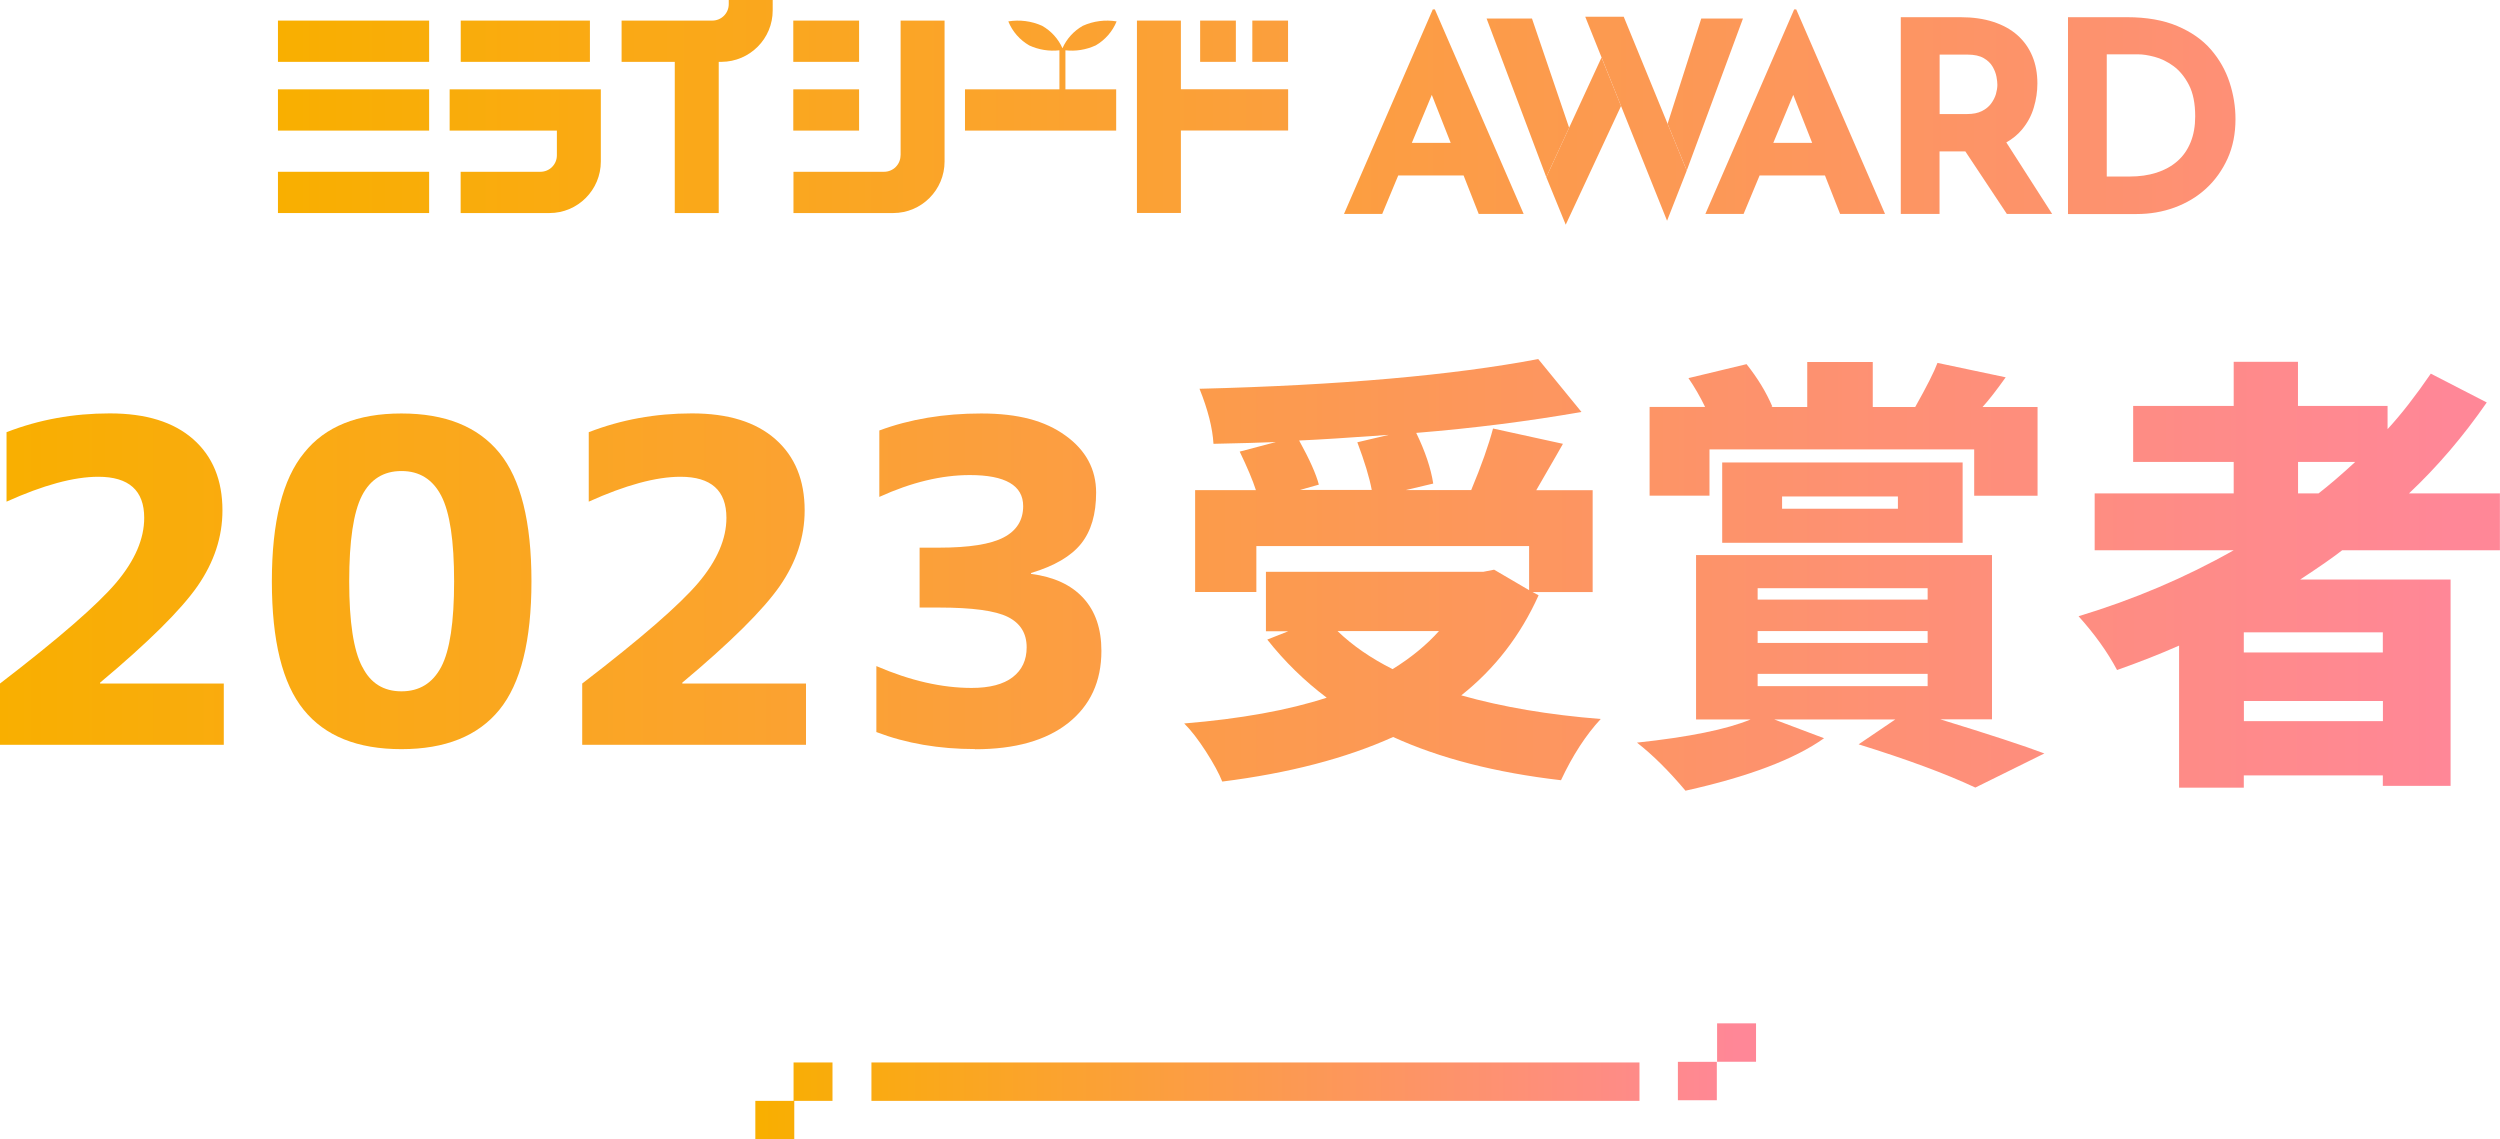 <?xml version="1.0" encoding="UTF-8"?>
<svg id="_レイヤー_2" data-name="レイヤー 2" xmlns="http://www.w3.org/2000/svg" xmlns:xlink="http://www.w3.org/1999/xlink" viewBox="0 0 279.28 127.27">
  <defs>
    <style>
      .cls-1 {
        fill: url(#_名称未設定グラデーション_233-19);
      }

      .cls-1, .cls-2, .cls-3, .cls-4, .cls-5, .cls-6, .cls-7, .cls-8, .cls-9, .cls-10, .cls-11, .cls-12, .cls-13, .cls-14, .cls-15, .cls-16, .cls-17, .cls-18, .cls-19, .cls-20, .cls-21, .cls-22, .cls-23 {
        stroke-width: 0px;
      }

      .cls-2 {
        fill: url(#_名称未設定グラデーション_233-7);
      }

      .cls-3 {
        fill: url(#_名称未設定グラデーション_233-8);
      }

      .cls-4 {
        fill: url(#_名称未設定グラデーション_233-12);
      }

      .cls-5 {
        fill: url(#_名称未設定グラデーション_233-5);
      }

      .cls-6 {
        fill: url(#_名称未設定グラデーション_233-14);
      }

      .cls-7 {
        fill: url(#_名称未設定グラデーション_233-6);
      }

      .cls-8 {
        fill: url(#_名称未設定グラデーション_233-10);
      }

      .cls-9 {
        fill: url(#_名称未設定グラデーション_233-23);
      }

      .cls-10 {
        fill: url(#_名称未設定グラデーション_233-9);
      }

      .cls-11 {
        fill: url(#_名称未設定グラデーション_233);
      }

      .cls-12 {
        fill: url(#_名称未設定グラデーション_233-15);
      }

      .cls-13 {
        fill: url(#_名称未設定グラデーション_233-13);
      }

      .cls-14 {
        fill: url(#_名称未設定グラデーション_233-20);
      }

      .cls-15 {
        fill: url(#_名称未設定グラデーション_233-22);
      }

      .cls-16 {
        fill: url(#_名称未設定グラデーション_233-18);
      }

      .cls-17 {
        fill: url(#_名称未設定グラデーション_233-2);
      }

      .cls-18 {
        fill: url(#_名称未設定グラデーション_233-17);
      }

      .cls-19 {
        fill: url(#_名称未設定グラデーション_233-11);
      }

      .cls-20 {
        fill: url(#_名称未設定グラデーション_233-16);
      }

      .cls-21 {
        fill: url(#_名称未設定グラデーション_233-4);
      }

      .cls-22 {
        fill: url(#_名称未設定グラデーション_233-21);
      }

      .cls-23 {
        fill: url(#_名称未設定グラデーション_233-3);
      }
    </style>
    <linearGradient id="_名称未設定グラデーション_233" data-name="名称未設定グラデーション 233" x1="0" y1="64.2" x2="279.28" y2="64.2" gradientUnits="userSpaceOnUse">
      <stop offset="0" stop-color="#f9af00"/>
      <stop offset=".98" stop-color="#ff8797"/>
    </linearGradient>
    <linearGradient id="_名称未設定グラデーション_233-2" data-name="名称未設定グラデーション 233" x1="84.38" y1="120.8" x2="196.17" y2="120.8" xlink:href="#_名称未設定グラデーション_233"/>
    <linearGradient id="_名称未設定グラデーション_233-3" data-name="名称未設定グラデーション 233" x1="31.05" y1="-7.45" x2="315.84" y2="-7.45" gradientTransform="translate(0 20)" xlink:href="#_名称未設定グラデーション_233"/>
    <linearGradient id="_名称未設定グラデーション_233-4" data-name="名称未設定グラデーション 233" x1="31.05" y1="-7.45" x2="315.84" y2="-7.45" gradientTransform="translate(0 20)" xlink:href="#_名称未設定グラデーション_233"/>
    <linearGradient id="_名称未設定グラデーション_233-5" data-name="名称未設定グラデーション 233" x1="31.05" y1="-7.45" x2="315.84" y2="-7.45" gradientTransform="translate(0 20)" xlink:href="#_名称未設定グラデーション_233"/>
    <linearGradient id="_名称未設定グラデーション_233-6" data-name="名称未設定グラデーション 233" x1="31.05" y1="-7.45" x2="315.84" y2="-7.45" gradientTransform="translate(0 20)" xlink:href="#_名称未設定グラデーション_233"/>
    <linearGradient id="_名称未設定グラデーション_233-7" data-name="名称未設定グラデーション 233" x1="31.05" y1="-7.45" x2="315.84" y2="-7.45" gradientTransform="translate(0 20)" xlink:href="#_名称未設定グラデーション_233"/>
    <linearGradient id="_名称未設定グラデーション_233-8" data-name="名称未設定グラデーション 233" x1="31.05" y1="-7.45" x2="315.84" y2="-7.45" gradientTransform="translate(0 20)" xlink:href="#_名称未設定グラデーション_233"/>
    <linearGradient id="_名称未設定グラデーション_233-9" data-name="名称未設定グラデーション 233" x1="31.05" y1="-7.45" x2="315.84" y2="-7.45" gradientTransform="translate(0 20)" xlink:href="#_名称未設定グラデーション_233"/>
    <linearGradient id="_名称未設定グラデーション_233-10" data-name="名称未設定グラデーション 233" x1="31.05" y1="-7.45" x2="315.84" y2="-7.45" gradientTransform="translate(0 20)" xlink:href="#_名称未設定グラデーション_233"/>
    <linearGradient id="_名称未設定グラデーション_233-11" data-name="名称未設定グラデーション 233" x1="31.05" y1="-7.45" x2="315.84" y2="-7.45" gradientTransform="translate(0 20)" xlink:href="#_名称未設定グラデーション_233"/>
    <linearGradient id="_名称未設定グラデーション_233-12" data-name="名称未設定グラデーション 233" x1="31.05" y1="-7.45" x2="315.84" y2="-7.45" gradientTransform="translate(0 20)" xlink:href="#_名称未設定グラデーション_233"/>
    <linearGradient id="_名称未設定グラデーション_233-13" data-name="名称未設定グラデーション 233" x1="31.05" y1="-7.45" x2="315.84" y2="-7.45" gradientTransform="translate(0 20)" xlink:href="#_名称未設定グラデーション_233"/>
    <linearGradient id="_名称未設定グラデーション_233-14" data-name="名称未設定グラデーション 233" x1="31.05" y1="-7.45" x2="315.84" y2="-7.45" gradientTransform="translate(0 20)" xlink:href="#_名称未設定グラデーション_233"/>
    <linearGradient id="_名称未設定グラデーション_233-15" data-name="名称未設定グラデーション 233" x1="31.05" y1="-7.45" x2="315.84" y2="-7.45" gradientTransform="translate(0 20)" xlink:href="#_名称未設定グラデーション_233"/>
    <linearGradient id="_名称未設定グラデーション_233-16" data-name="名称未設定グラデーション 233" x1="31.05" y1="-7.45" x2="315.84" y2="-7.45" gradientTransform="translate(0 20)" xlink:href="#_名称未設定グラデーション_233"/>
    <linearGradient id="_名称未設定グラデーション_233-17" data-name="名称未設定グラデーション 233" x1="31.05" y1="-7.45" x2="315.84" y2="-7.45" gradientTransform="translate(0 20)" xlink:href="#_名称未設定グラデーション_233"/>
    <linearGradient id="_名称未設定グラデーション_233-18" data-name="名称未設定グラデーション 233" x1="31.05" y1="-7.45" x2="315.84" y2="-7.45" gradientTransform="translate(0 20)" xlink:href="#_名称未設定グラデーション_233"/>
    <linearGradient id="_名称未設定グラデーション_233-19" data-name="名称未設定グラデーション 233" x1="31.05" y1="-7.45" x2="315.84" y2="-7.45" gradientTransform="translate(0 20)" xlink:href="#_名称未設定グラデーション_233"/>
    <linearGradient id="_名称未設定グラデーション_233-20" data-name="名称未設定グラデーション 233" x1="31.05" y1="-7.45" x2="315.84" y2="-7.45" gradientTransform="translate(0 20)" xlink:href="#_名称未設定グラデーション_233"/>
    <linearGradient id="_名称未設定グラデーション_233-21" data-name="名称未設定グラデーション 233" x1="31.05" y1="-7.45" x2="315.84" y2="-7.45" gradientTransform="translate(0 20)" xlink:href="#_名称未設定グラデーション_233"/>
    <linearGradient id="_名称未設定グラデーション_233-22" data-name="名称未設定グラデーション 233" x1="31.05" y1="-7.45" x2="315.84" y2="-7.45" gradientTransform="translate(0 20)" xlink:href="#_名称未設定グラデーション_233"/>
    <linearGradient id="_名称未設定グラデーション_233-23" data-name="名称未設定グラデーション 233" x1="31.05" y1="-7.45" x2="315.84" y2="-7.45" gradientTransform="translate(0 20)" xlink:href="#_名称未設定グラデーション_233"/>
  </defs>
  <g id="_レイアウト" data-name="レイアウト">
    <g>
      <path class="cls-11" d="M11.18,76.26v.1h13.82v6.84H0v-6.84c6.58-5.05,10.9-8.81,12.99-11.28,2.08-2.47,3.12-4.88,3.12-7.23,0-3.06-1.71-4.59-5.13-4.59-2.73,0-6.15.93-10.25,2.78v-7.76c3.61-1.4,7.45-2.1,11.52-2.1s7.14.96,9.33,2.88c2.18,1.92,3.27,4.57,3.27,7.96,0,2.96-.93,5.78-2.78,8.45-1.86,2.67-5.49,6.27-10.89,10.79Z"/>
      <path class="cls-11" d="M33.98,50.58c2.34-2.93,5.96-4.39,10.86-4.39s8.54,1.46,10.94,4.39,3.59,7.71,3.59,14.36-1.2,11.43-3.59,14.36-6.04,4.39-10.94,4.39-8.54-1.46-10.91-4.39c-2.38-2.93-3.56-7.71-3.56-14.36s1.2-11.43,3.61-14.36ZM40.48,74.5c.91,1.82,2.37,2.73,4.37,2.73s3.48-.91,4.44-2.73c.96-1.82,1.44-5,1.44-9.55s-.48-7.73-1.44-9.57c-.96-1.84-2.44-2.76-4.44-2.76s-3.48.92-4.42,2.76c-.94,1.84-1.42,5.03-1.42,9.57s.49,7.72,1.46,9.55Z"/>
      <path class="cls-11" d="M76.22,76.26v.1h13.82v6.84h-25v-6.84c6.58-5.05,10.9-8.81,12.99-11.28,2.08-2.47,3.12-4.88,3.12-7.23,0-3.06-1.71-4.59-5.13-4.59-2.73,0-6.15.93-10.25,2.78v-7.76c3.61-1.4,7.45-2.1,11.52-2.1s7.14.96,9.33,2.88c2.18,1.92,3.27,4.57,3.27,7.96,0,2.96-.93,5.78-2.78,8.45-1.86,2.67-5.49,6.27-10.89,10.79Z"/>
      <path class="cls-11" d="M108.94,83.68c-4.04,0-7.71-.63-11.04-1.9v-7.37c3.78,1.63,7.32,2.44,10.64,2.44,2.02,0,3.55-.4,4.59-1.2,1.04-.8,1.56-1.91,1.56-3.34,0-1.56-.7-2.69-2.1-3.39-1.4-.7-3.97-1.05-7.71-1.05h-2.15v-6.69h2.15c3.38,0,5.8-.38,7.25-1.15,1.45-.76,2.17-1.93,2.17-3.49,0-2.31-1.99-3.47-5.96-3.47-3.16,0-6.53.81-10.11,2.44v-7.42c3.42-1.27,7.21-1.9,11.38-1.9s7.14.82,9.42,2.47c2.28,1.64,3.42,3.77,3.42,6.37,0,2.41-.56,4.31-1.68,5.71-1.12,1.4-2.99,2.49-5.59,3.27v.1c2.54.33,4.48,1.22,5.83,2.69,1.35,1.46,2.03,3.43,2.03,5.91,0,3.42-1.24,6.1-3.71,8.06-2.47,1.95-5.94,2.93-10.4,2.93Z"/>
      <path class="cls-11" d="M171.15,66.11l.73.39c-2.02,4.49-4.9,8.22-8.64,11.18,4.59,1.3,9.78,2.18,15.58,2.64-1.66,1.79-3.14,4.07-4.44,6.84-7.32-.85-13.57-2.46-18.75-4.83-5.27,2.38-11.64,4.04-19.09,4.98-.36-.91-.97-2.03-1.83-3.37-.86-1.33-1.67-2.38-2.42-3.12,6.31-.52,11.62-1.48,15.92-2.88-2.47-1.86-4.69-4.02-6.64-6.49l2.34-.93h-2.49v-6.64h24.27l1.22-.24,3.91,2.29v-4.93h-30.47v5.13h-6.84v-11.38h6.79c-.36-1.11-.96-2.54-1.81-4.3l4.05-1.07c-1.46.07-3.79.13-6.98.2-.1-1.76-.62-3.81-1.56-6.15,15.62-.39,28.24-1.5,37.84-3.32l4.83,5.91c-5.92,1.04-12.08,1.82-18.46,2.34,1.01,2.08,1.64,3.97,1.9,5.66l-3.08.73h7.32c1.14-2.73,1.95-5.03,2.44-6.88l7.81,1.71s-.99,1.76-2.98,5.18h6.3v11.38h-6.79ZM151.62,49.41l3.52-.83c-4.56.33-7.89.54-10.01.63,1.17,2.12,1.9,3.76,2.2,4.93l-2.1.59h8.01c-.26-1.4-.8-3.17-1.61-5.32ZM160.75,70.5h-11.33c1.69,1.63,3.74,3.04,6.15,4.25,2.05-1.27,3.78-2.69,5.18-4.25Z"/>
      <path class="cls-11" d="M222.52,80.36h-5.76c5.5,1.69,9.38,2.96,11.62,3.81l-7.71,3.81c-3.26-1.53-7.6-3.14-13.04-4.83l4.1-2.78h-13.53l5.57,2.1c-3.29,2.34-8.45,4.3-15.48,5.86-1.86-2.21-3.66-4-5.42-5.37,5.79-.62,10.03-1.48,12.7-2.59h-6.1v-18.36h33.06v18.36ZM190.97,50.19v5.18h-6.69v-9.91h6.2c-.55-1.14-1.17-2.21-1.86-3.22l6.49-1.56c1.24,1.56,2.2,3.14,2.88,4.74l-.15.05h4.05v-5.03h7.32v5.03h4.74c1.3-2.31,2.13-3.96,2.49-4.93l7.62,1.61c-1.04,1.46-1.9,2.57-2.59,3.32h6.15v9.91h-7.08v-5.18h-29.59ZM219.25,60.64h-26.86v-8.98h26.86v8.98ZM196.35,65.71v1.27h18.99v-1.27h-18.99ZM196.35,70.5v1.32h18.99v-1.32h-18.99ZM196.35,75.28v1.37h18.99v-1.37h-18.99ZM199.08,55.46v1.37h12.94v-1.37h-12.94Z"/>
      <path class="cls-11" d="M279.28,61.47h-17.63c-.91.72-2.47,1.81-4.69,3.27h16.8v23.05h-7.57v-1.17h-15.53v1.37h-7.23v-15.87c-2.05.91-4.36,1.82-6.93,2.73-1.07-2.02-2.51-4.02-4.3-6.01,6.15-1.86,11.93-4.31,17.33-7.37h-15.53v-6.35h15.53v-3.52h-11.23v-6.25h11.23v-4.93h7.18v4.93h10.01v2.59c1.53-1.66,3.14-3.73,4.83-6.2l6.25,3.22c-2.64,3.81-5.53,7.19-8.69,10.16h10.16v6.35ZM266.19,72.89v-2.25h-15.53v2.25h15.53ZM250.67,80.56h15.53v-2.25h-15.53v2.25ZM256.72,51.6v3.52h2.29c1.17-.91,2.54-2.08,4.1-3.52h-6.4Z"/>
    </g>
    <path class="cls-17" d="M183.15,122.98h-85.8v-4.29h85.8v4.29ZM88.73,122.98h-4.35v4.29h4.35v-4.29ZM93,118.69h-4.35v4.29h4.35v-4.29ZM191.79,118.62h-4.35v4.29h4.35v-4.29ZM196.17,114.32h-4.35v4.29h4.35v-4.29Z"/>
    <g>
      <polygon class="cls-23" points="175.29 14.27 171.14 2.07 166.07 2.07 172.74 19.79 175.29 14.27"/>
      <polygon class="cls-21" points="188.43 19.05 194.71 2.07 190.05 2.07 186.29 13.83 188.43 19.05"/>
      <polygon class="cls-5" points="181.39 1.87 177.09 1.87 186.23 24.66 188.43 19.05 181.39 1.87"/>
      <polygon class="cls-7" points="172.74 19.79 174.91 25.1 181.09 11.84 178.91 6.42 172.74 19.79"/>
      <path class="cls-2" d="M160.06,1.05l-9.92,22.85h4.27l1.79-4.3h7.3l1.69,4.3h5.02l-9.92-22.85h-.24ZM157.72,15.96l2.23-5.36,2.11,5.36h-4.34Z"/>
      <path class="cls-3" d="M200.67,1.05h-.24l-9.92,22.85h4.27l1.79-4.3h7.3l1.69,4.3h5.02l-9.92-22.85ZM198.1,15.96l2.23-5.36,2.11,5.36h-4.34Z"/>
      <path class="cls-10" d="M229.25,23.9l-5.12-7.99c.7-.4,1.29-.88,1.76-1.45.61-.74,1.05-1.55,1.31-2.45.27-.9.4-1.79.4-2.69,0-1.13-.19-2.16-.57-3.06-.38-.91-.93-1.68-1.66-2.33-.73-.65-1.63-1.14-2.7-1.49-1.08-.35-2.3-.52-3.67-.52h-6.66v21.98h4.33v-6.99h2.88l4.64,6.99h5.05ZM216.68,6.1h3.11c.76,0,1.36.13,1.81.39.45.26.78.58,1,.96.22.38.36.75.43,1.12.07.37.1.67.1.91,0,.32-.06.66-.16,1.03-.11.37-.29.72-.54,1.06-.25.34-.59.62-1.03.84-.44.22-.99.33-1.64.33h-3.08v-6.63Z"/>
      <path class="cls-8" d="M231.02,23.9V1.92h6.57c2.21,0,4.09.33,5.65.99,1.55.66,2.8,1.53,3.75,2.63.95,1.1,1.64,2.32,2.08,3.67.44,1.35.66,2.72.66,4.09,0,1.63-.29,3.1-.88,4.41-.59,1.3-1.39,2.42-2.4,3.35s-2.19,1.63-3.52,2.12c-1.33.49-2.75.73-4.24.73h-7.65ZM235.35,19.72h2.57c1.09,0,2.09-.14,2.99-.43.9-.29,1.67-.71,2.31-1.27.65-.56,1.14-1.26,1.49-2.11.35-.85.52-1.82.52-2.91,0-1.43-.23-2.6-.7-3.51-.47-.91-1.05-1.61-1.73-2.11-.69-.5-1.39-.84-2.11-1.03-.72-.19-1.32-.28-1.82-.28h-3.52v13.65Z"/>
      <g>
        <path class="cls-19" d="M122.39,5.08c1.06-.61,1.89-1.56,2.35-2.69-1.28-.21-2.59-.04-3.77.49-1.01.57-1.81,1.45-2.28,2.51-.47-1.06-1.27-1.94-2.28-2.51-1.18-.53-2.49-.7-3.77-.49.46,1.14,1.29,2.08,2.35,2.69,1.05.48,2.21.67,3.36.54v4.36h-10.55v4.61h16.89v-4.61h-5.67v-4.36c1.15.13,2.31-.06,3.36-.54"/>
        <rect class="cls-4" x="31.05" y="19.19" width="16.89" height="4.61"/>
        <rect class="cls-13" x="31.05" y="9.98" width="16.89" height="4.61"/>
        <rect class="cls-6" x="31.05" y="2.3" width="16.89" height="4.61"/>
        <path class="cls-12" d="M131.92,9.98V2.3h-4.91v21.49h4.91v-9.21h11.98v-4.61h-11.98Z"/>
        <rect class="cls-20" x="134.07" y="2.3" width="3.99" height="4.61"/>
        <rect class="cls-18" x="139.9" y="2.3" width="3.99" height="4.61"/>
        <rect class="cls-16" x="51.47" y="2.3" width="14.43" height="4.61"/>
        <path class="cls-1" d="M50.24,14.59h11.97v2.76c0,1.02-.82,1.84-1.84,1.84h-8.91v4.61h9.92c3.17,0,5.74-2.58,5.74-5.76v-8.06h-16.89v4.61Z"/>
        <path class="cls-14" d="M81.41.46c0,1.02-.82,1.84-1.84,1.84h-10.13v4.61h5.94v16.89h4.91V6.91h.31c3.17-.02,5.73-2.59,5.72-5.76V0h-4.91v.46Z"/>
        <rect class="cls-22" x="88.62" y="9.98" width="7.35" height="4.61"/>
        <rect class="cls-15" x="88.62" y="2.3" width="7.35" height="4.61"/>
        <path class="cls-9" d="M100.6,17.35c0,1.02-.82,1.84-1.84,1.84h-10.12v4.61h11.14c3.17,0,5.74-2.58,5.74-5.76V2.3h-4.91v15.05Z"/>
      </g>
    </g>
  </g>
</svg>